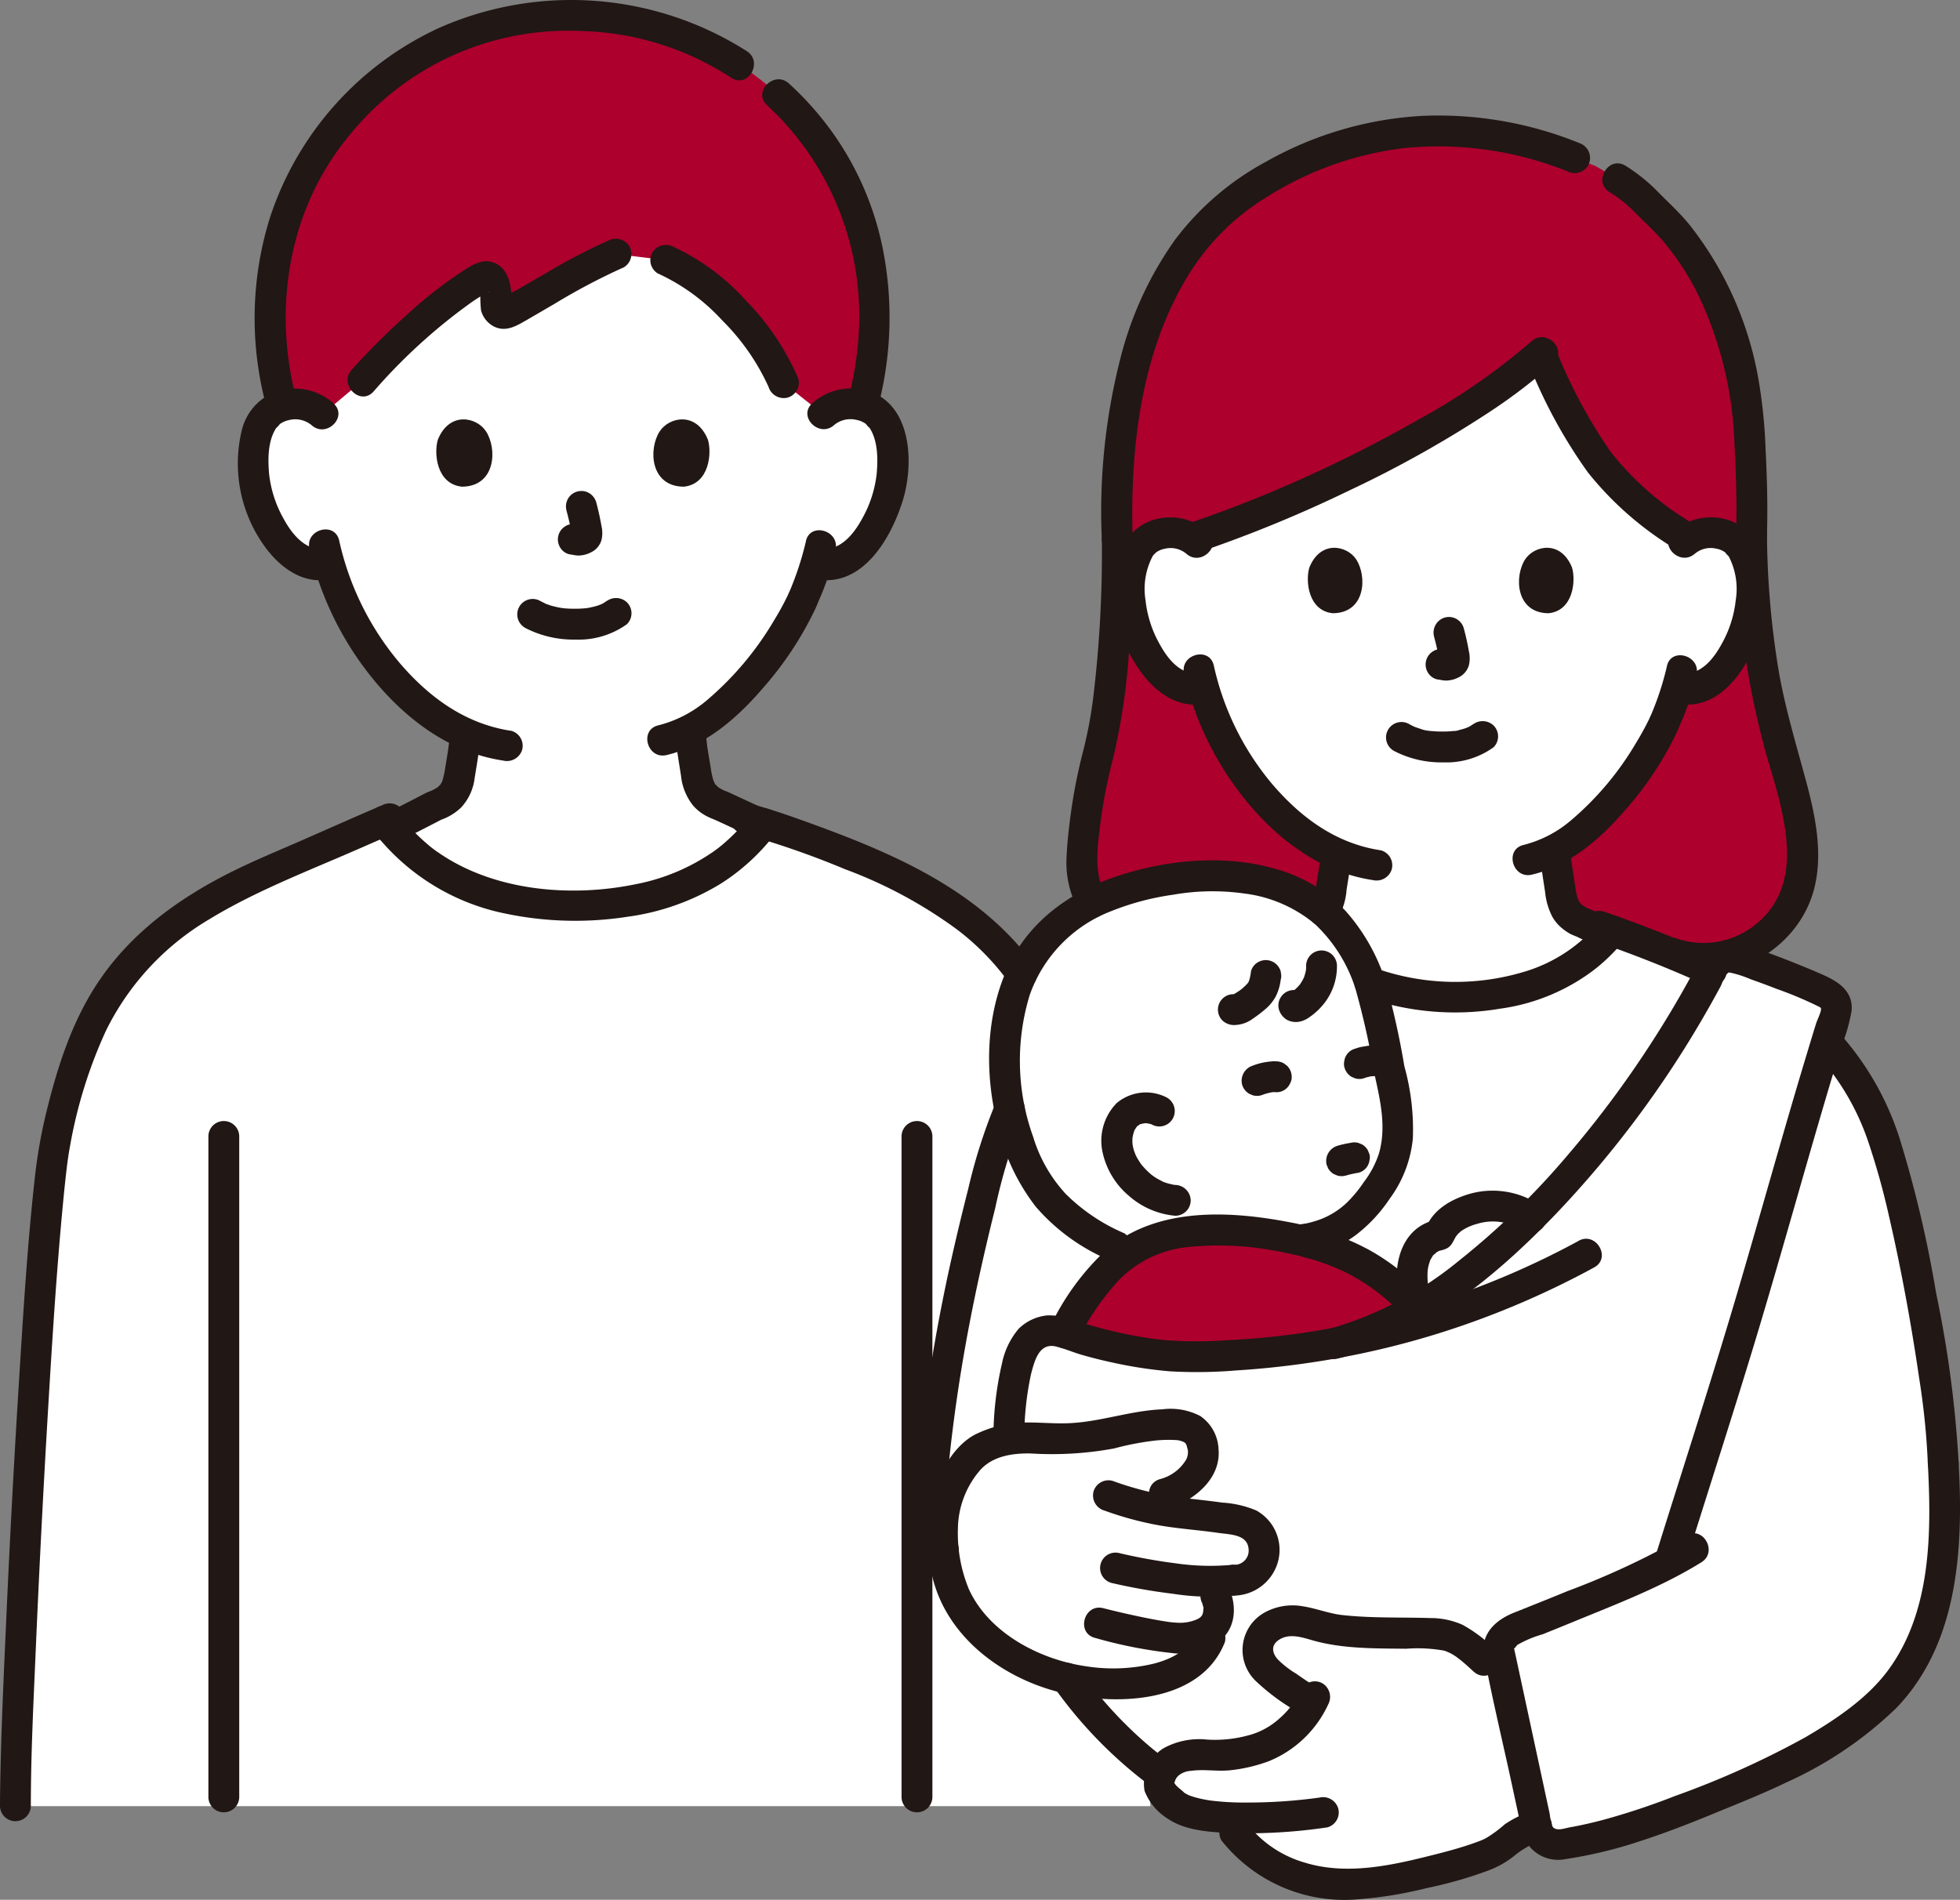 <svg xmlns="http://www.w3.org/2000/svg" width="211.311" height="204.865"><rect width="100%" height="100%" fill="#808080" stroke="none"/><g data-name="13326"><path data-name="Path 798" d="M88.742 44.669a4.217 4.217 0 013.048-1.117 3.915 3.915 0 013.515 1.953c1.195 2.072 1.144 5.887.342 8.252a12.751 12.751 0 01-3.74 6.067 4.649 4.649 0 01-3.584 1.034l-.346-.058a27.315 27.315 0 01-1.233 3.348c-.913 2.475-5.958 11.162-12.329 14.538a35.439 35.439 0 00.465 3.645c.346 1.907.23 3.607 2.884 4.566.087.032 2.254 1.039 4.451 2.058-2.38 3.039-7.721 8.658-20.207 8.658-12 0-17.4-5.195-19.921-8.3 2.3-1.125 4.681-2.384 4.774-2.418 2.653-.959 2.538-2.66 2.883-4.566.19-1.1.339-2.123.43-3.191a23.752 23.752 0 01-8.588-6.859 32.068 32.068 0 01-6.085-11.483 4.562 4.562 0 01-3.879-.97 12.74 12.74 0 01-3.74-6.067c-.8-2.363-.853-6.18.342-8.252a3.913 3.913 0 013.516-1.953 4.217 4.217 0 013.046 1.117s-6.319-23.736 26.772-23.736 27.184 23.734 27.184 23.734z" fill="#fff"/><path data-name="Path 799" d="M166.287 37.98c-8.144 7.419-25.138 15.889-37.81 20.081a4.23 4.23 0 00-2.361-.616 3.809 3.809 0 00-3.42 1.9c-1.162 2.015-1.112 5.728-.332 8.025a12.39 12.39 0 003.638 5.9 4.438 4.438 0 003.772.945 31.2 31.2 0 005.919 11.167 23.093 23.093 0 008.359 6.674 37.527 37.527 0 01-.416 3.1c-.335 1.855-.224 3.509-2.805 4.442-.038.014-.485.222-1.168.537 2.5 2.991 7.262 7.342 17.136 7.342 9.454 0 14.114-3.751 16.657-6.682a422.965 422.965 0 00-2.556-1.2c-2.581-.933-2.48-2.587-2.8-4.442a36.924 36.924 0 01-.454-3.55c6.2-3.29 11.1-11.728 11.982-14.134a26.647 26.647 0 001.2-3.255l.335.057a4.52 4.52 0 003.486-1.006 12.4 12.4 0 003.638-5.9c.78-2.3.831-6.011-.333-8.025a3.805 3.805 0 00-3.419-1.9 4.215 4.215 0 00-2.455.676 32.472 32.472 0 01-10.878-10.031 78.608 78.608 0 01-4.907-9.623" fill="#fff"/><path data-name="Path 800" d="M8.507 113.85a77.578 77.578 0 00-2.463 8.867c-1.724 7.464-4.382 61.209-4.382 72.049h122.362c-.5-7.657-1.1-16.942-1.1-16.942-.769-8.947-4.55-48.6-6.274-56.06-2.147-9.289-4.539-17.87-14.868-24.519a47.623 47.623 0 00-7.651-4.063c-2.493-1.053-8.028-3.191-11.807-4.367-2.329 3.007-7.638 8.8-20.32 8.8-13.1 0-18.337-6.188-20.545-9.1-4.017 1.732-8.909 3.925-11.729 5.118a62.477 62.477 0 00-8.823 4.564 29.376 29.376 0 00-12.4 15.648z" fill="#fff"/><path data-name="Path 801" d="M167.61 105.293a24.56 24.56 0 01-10.815 2.19c-10.857 0-15.53-5.264-17.819-8.194-8.519 3.048-20.342 7.836-24.576 12.232-5.149 5.366-6.644 10.28-8.068 15.815a200.67 200.67 0 00-5.749 31.034c-.827 8.066 4.1 17.438 11.239 19.179l51.753 9.665 2.086 9.7a2.236 2.236 0 002.531 1.974c7.065-.957 14.535-4.239 21.648-7.25a50.879 50.879 0 0011.8-7.124c6.77-5.734 8.574-13.926 7.86-26.778-.208-7.678-3.507-24.691-5-30.088-1.609-5.818-2.919-10.446-8.072-15.813-3.775-3.931-14.324-8.433-22.58-11.509a18.037 18.037 0 01-6.241 4.965z" fill="#fff"/><path data-name="Path 802" d="M137.319 133.907c7.487.06 9.68-3.51 11.583-6.218 2.036-2.9 2.14-6.461 1.367-10.107-.47-2.209-1.039-4.6-1.466-7.025-.9-6.006-3.9-12.185-9.819-14.592a21.93 21.93 0 00-9.886-1.45c-13.862 1.139-21.1 7.757-20.771 20.6a26.837 26.837 0 003.514 12.438c1.52 2.549 4.947 5.324 8.473 6.841" fill="#fff"/><path data-name="Path 803" d="M156.403 145.065l-3.26-3.587-.473-1.328c-.9-2.517-.554-6.383 2.536-6.989.631-1.587 2-2.273 3.6-2.784a7.833 7.833 0 019.01 3.823c2.086 3.595 2 8.559-1.819 11.022" fill="#fff"/><path data-name="Path 804" d="M196.815 107.053a88.821 88.821 0 00-9.779-3.76 1.87 1.87 0 00-2.248.855c-8.494 16.5-24.928 36.432-40.562 40.632a89.534 89.534 0 01-16.429 1.518 45.681 45.681 0 01-13.255-2.611 3.359 3.359 0 00-4.294 1.939 16.827 16.827 0 00-.959 3.354 72.32 72.32 0 00-.523 6.234 14.693 14.693 0 013.286-.1 26.939 26.939 0 008.866-.831 20.913 20.913 0 015.655-.661c1.984.021 3.032.986 3.165 2.806.15 2.053-1.814 3.956-4.262 4.688l-3.367 1.007a31.78 31.78 0 004.932 1c2.275.271 4.487.456 6.805.92a3.034 3.034 0 012.39 2.441 3.237 3.237 0 01-3.277 3.91l-2.622.082.745 1.6a3.147 3.147 0 01-.3 3.29c-.649 4.414-5.264 5.918-9.293 6.131a22.943 22.943 0 01-6.52-.548 45.317 45.317 0 0010.184 10.4 3.378 3.378 0 011.212-1.468 7.377 7.377 0 013.992-.631 13.578 13.578 0 005.7-.841 11.266 11.266 0 005.4-4.848l-.277-.157a35.139 35.139 0 01-4.6-3.3 3.375 3.375 0 01-.988-2.714c.238-1.561 1.919-2.548 3.5-2.626s3.059.706 4.624.925a73.89 73.89 0 009.234.452 8.47 8.47 0 013.9.5 14.3 14.3 0 013.2 2.424l2.691 4.282-1.146-5.328a2.454 2.454 0 011.838-2.435c.571-.224 1.2-.473 1.87-.74 4.4-1.754 10.646-4.328 14.722-6.4 2.178-7 4.294-13.752 5-15.955 5.056-15.762 8.5-29.381 12.883-43.316a1.811 1.811 0 00-1.1-2.129z" fill="#fff"/><path data-name="Path 805" d="M108.258 177.996q-.817-.554-1.615-1.2c-4.433-3.6-5.195-8.415-4.994-13.4.444-2.876 2.64-6.488 4.355-7.276a10.812 10.812 0 016.05-1 26.939 26.939 0 008.866-.831 20.912 20.912 0 015.655-.661c1.984.021 3.032.986 3.165 2.806.15 2.054-1.814 3.956-4.262 4.688l-3.367 1.007a31.776 31.776 0 004.932 1c2.275.271 4.487.456 6.805.92a3.034 3.034 0 012.39 2.441 3.237 3.237 0 01-3.277 3.91l-2.622.082.745 1.6a3.147 3.147 0 01-.3 3.29c-.649 4.414-5.264 5.918-9.293 6.131a20.772 20.772 0 01-13.233-3.507z" fill="#fff"/><path data-name="Path 806" d="M160.052 179.077a14.269 14.269 0 00-3.2-2.424 8.479 8.479 0 00-3.9-.5 73.907 73.907 0 01-9.235-.452c-1.565-.219-3.048-1-4.624-.925s-3.259 1.065-3.5 2.626a3.375 3.375 0 00.988 2.714 35.135 35.135 0 004.6 3.3l.277.157a11.246 11.246 0 01-5.4 4.848 13.578 13.578 0 01-5.7.841 7.378 7.378 0 00-3.992.631 2.886 2.886 0 00-1.366 2.8c.13.554 1.031 1.346 1.436 1.745.921.905 3.054 1.37 5.662 1.535 2.473 4.949 8.564 7.781 14.907 7.141 5.172-.595 12.474-2.451 14.407-3.671.542-.341 1.819-1.491 2.385-1.791 1.087-.578 3.795-1.381 6.463-2.323" fill="#fff"/><path data-name="Path 807" d="M165.305 174.855c-.671.267-1.3.516-1.87.74a2.455 2.455 0 00-1.838 2.435l4.061 18.884a2.236 2.236 0 002.531 1.974c7.289-.986 15.009-4.449 22.324-7.536l-7.922-24.321c-3.436 2.173-11.8 5.637-17.286 7.824z" fill="#fff"/><path data-name="Path 808" d="M129.098 94.515a21.929 21.929 0 019.886 1.45 13.344 13.344 0 013.76 2.333 7.262 7.262 0 00.889-3.137c.184-1.074.33-2.063.416-3.1a23.093 23.093 0 01-8.359-6.674 31.2 31.2 0 01-5.919-11.167 4.438 4.438 0 01-3.772-.945 12.4 12.4 0 01-3.638-5.9c-.78-2.3-.831-6.011.332-8.025a3.809 3.809 0 013.419-1.9 4.23 4.23 0 012.361.616c12.675-4.192 29.666-12.663 37.81-20.081v.485a78.6 78.6 0 004.907 9.623 32.433 32.433 0 0010.878 10.031 4.215 4.215 0 012.455-.676 3.805 3.805 0 013.419 1.9c1.162 2.015 1.113 5.728.333 8.025a12.39 12.39 0 01-3.638 5.9 4.52 4.52 0 01-3.486 1.006l-.335-.057a26.644 26.644 0 01-1.2 3.255c-.887 2.405-5.785 10.844-11.982 14.134.092 1.189.246 2.366.454 3.55.324 1.855.224 3.509 2.8 4.442.064.024 1.184.554 2.554 1.2.139-.159.277-.319.4-.472 2.024.754 4.186 1.593 6.351 2.49h.161a10.753 10.753 0 0013.453-6.825c1.432-4.445-.346-10.206-1.673-14.684a86.386 86.386 0 01-3.309-23.585c.152-4.641-.171-10.135-.336-12.437-.573-7.98-4.165-16.892-9.334-21.845-2.058-1.972-2.771-2.978-4.772-4.147l-2.308-1.363-2.3-.932a37.649 37.649 0 00-15.056-2.884 36.9 36.9 0 00-23.7 9.265c-6.8 6.507-11.107 18.391-10.563 34.779 0 11.108-.91 19.116-2.185 23.673a53.829 53.829 0 00-1.64 11.471 8.463 8.463 0 001.128 4.06 30.873 30.873 0 0111.342-2.856z" fill="#ad002d"/><path data-name="Path 809" d="M44.976 35.186a80.807 80.807 0 00-5.883 5.861l-4.309 3.618a4.217 4.217 0 00-3.048-1.117 5.026 5.026 0 00-1.316.208 35.589 35.589 0 01-1.322-10.666A32.323 32.323 0 0142.445 7.807a31.643 31.643 0 0119.241-6.142 32.053 32.053 0 0119.97 6.671c6.033 4.555 12.1 12.384 12.62 24.76a34.373 34.373 0 01-1.288 10.63 5.223 5.223 0 00-1.2-.175 4.217 4.217 0 00-3.048 1.117l-4.28-3.394c-1.381-3.477-4.5-7.318-7.757-10.118a17.32 17.32 0 00-4.937-3.106l-5.361-.658c-3.612 1.523-8.712 4.721-11.57 6.311a.979.979 0 01-1.4-1.051 5.163 5.163 0 00-.123-1.88c-.191-.779-.794-1.112-1.263-.865a38.815 38.815 0 00-7.076 5.281z" fill="#ad002d"/><path data-name="Path 810" d="M127.797 146.298a89.574 89.574 0 0016.443-1.52 34.379 34.379 0 008.517-3.725l-.346-.381c-4.884-5.541-12.442-7.762-20.608-7.979a18.644 18.644 0 00-8.505 1.392c-3.971 1.88-6.476 5.727-8.574 9.667a45.686 45.686 0 0013.073 2.546z" fill="#ad002d"/><path data-name="Path 811" d="M187.172 57.724a89.843 89.843 0 003.406 24.155c1.695 5.737 4.259 13.414-1.346 17.848a8.931 8.931 0 01-8.427 1.488c-2.029-.693-2.9 2.516-.884 3.205 6.462 2.211 13.908-1.932 15.646-8.5 1-3.785.172-7.873-.819-11.567-1.081-4.03-2.294-7.98-3-12.1a93.593 93.593 0 01-1.247-14.529c-.031-2.137-3.356-2.144-3.325 0z" fill="#211715"/><path data-name="Path 812" d="M173.552 20.731a13.833 13.833 0 012.7 2.167c.977.973 2 1.914 2.913 2.945a28.208 28.208 0 014.276 6.712 40.253 40.253 0 013.55 15.229c.181 3.31.282 6.63.18 9.944-.065 2.14 3.26 2.138 3.325 0 .1-3.117.01-6.234-.148-9.344a55.118 55.118 0 00-.831-7.853 37.232 37.232 0 00-7.356-16.279c-1.006-1.234-2.171-2.312-3.293-3.438a18.738 18.738 0 00-3.638-2.953c-1.841-1.1-3.515 1.774-1.678 2.871z" fill="#211715"/><path data-name="Path 813" d="M170.213 15.404a40.357 40.357 0 00-16.864-2.909 38.518 38.518 0 00-16.88 4.955 30.205 30.205 0 00-9.762 8.372 38.039 38.039 0 00-5.844 12.55 66.654 66.654 0 00-2.072 19.8c.069 2.134 3.394 2.143 3.325 0-.31-9.9.895-20.6 6.388-29.111a25.392 25.392 0 018-7.768 35.652 35.652 0 0114.753-5.31 37.347 37.347 0 0118.073 2.632 1.674 1.674 0 002.045-1.161 1.7 1.7 0 00-1.161-2.045z" fill="#211715"/><path data-name="Path 814" d="M119.191 96.531c-1.278-2.4-.886-5.023-.571-7.619a54.2 54.2 0 011.385-7.134 70.093 70.093 0 001.8-13.085c.226-3.5.31-7.014.313-10.524a1.663 1.663 0 00-3.325 0 129.923 129.923 0 01-.946 17.183 46.87 46.87 0 01-1.066 5.616 59.009 59.009 0 00-1.454 7.676c-.177 1.408-.316 2.825-.355 4.244a10.6 10.6 0 001.347 5.322c1.006 1.889 3.879.211 2.871-1.678z" fill="#211715"/><path data-name="Path 815" d="M179.712 71.853a31.7 31.7 0 01-1.786 5.416c.2-.485-.069.151-.152.317-.121.253-.249.5-.38.753a31.516 31.516 0 01-1.025 1.8 32.6 32.6 0 01-7 8.326 12.618 12.618 0 01-5.106 2.649c-2.083.485-1.2 3.692.884 3.206 4.048-.943 7.421-3.882 10.065-6.96a35.947 35.947 0 005.571-8.4c.078-.172.152-.346.225-.522.01-.021.25-.595.143-.346s.01-.015.027-.052c.083-.185.16-.373.238-.56q.161-.387.31-.779a26.347 26.347 0 001.187-3.962c.432-2.088-2.771-2.978-3.206-.884z" fill="#211715"/><path data-name="Path 816" d="M127.651 72.643a33.294 33.294 0 007.16 14.26c3.435 4.01 7.873 7.2 13.19 8a1.716 1.716 0 002.045-1.162 1.674 1.674 0 00-1.161-2.045c-4.823-.72-8.607-3.5-11.723-7.142a29.783 29.783 0 01-6.3-12.793c-.474-2.085-3.68-1.2-3.206.884z" fill="#211715"/><path data-name="Path 817" d="M150.285 80.974a11.03 11.03 0 005.313 1.236 8.711 8.711 0 005.426-1.628 1.662 1.662 0 000-2.351 1.714 1.714 0 00-2.351 0c.566-.44-.083.03-.267.126-.143.076-.535.188-.039.035-.148.046-.292.112-.439.16a6.93 6.93 0 01-.569.156 1.847 1.847 0 01-.661.125l.177-.024c-.069.009-.139.016-.208.023-.121.012-.242.022-.362.03q-.436.028-.874.024-.392 0-.782-.028c-.12-.008-.239-.018-.358-.03s-.479.018-.087-.008a3.744 3.744 0 01-1.148-.255c-.161-.048-.318-.106-.477-.16-.393-.134.321.157-.035-.011q-.3-.139-.584-.292a1.663 1.663 0 10-1.678 2.871z" fill="#211715"/><path data-name="Path 818" d="M154.606 68.648a24.233 24.233 0 01.569 2.6l-.06-.442a1.555 1.555 0 01.01.359l.06-.442a.866.866 0 01-.04.162l.168-.4a.586.586 0 01-.057.1l.26-.337a.572.572 0 01-.085.084l.337-.26a1.78 1.78 0 01-.208.109l.4-.168a1.512 1.512 0 01-.346.1l.442-.06a1.353 1.353 0 01-.326 0l.442.06c-.123-.017-.243-.047-.366-.064a1.263 1.263 0 00-.663-.03 1.243 1.243 0 00-.618.2 1.662 1.662 0 00-.6 2.275 1.593 1.593 0 00.993.762c.309.042.609.119.923.133a3 3 0 001.4-.338 2.088 2.088 0 001.137-1.368 3.3 3.3 0 00-.012-1.437 27.137 27.137 0 00-.554-2.493 1.662 1.662 0 00-2.045-1.161 1.693 1.693 0 00-1.161 2.045z" fill="#211715"/><path data-name="Path 819" d="M164.851 39.306a54.322 54.322 0 006.361 11.66 35.564 35.564 0 009.827 8.476c1.836 1.108 3.509-1.765 1.678-2.871a31.767 31.767 0 01-9.073-7.855 54.729 54.729 0 01-5.923-11.09 1.673 1.673 0 00-2.275-.6 1.7 1.7 0 00-.6 2.275z" fill="#211715"/><path data-name="Path 820" d="M165.114 36.804a69.514 69.514 0 01-12.388 8.551 144.781 144.781 0 01-15.712 7.722 128.424 128.424 0 01-8.808 3.329c-2.019.675-1.153 3.887.884 3.205a142.2 142.2 0 0016.372-6.718 121.774 121.774 0 0015.307-8.589 58.679 58.679 0 006.7-5.15c1.593-1.439-.767-3.785-2.351-2.351z" fill="#211715"/><path data-name="Path 821" d="M130.257 57.355a6.13 6.13 0 00-6.661-1 5.827 5.827 0 00-3.058 3.933 14.89 14.89 0 002.168 11.753c1.512 2.249 3.889 4.27 6.781 3.9a1.717 1.717 0 001.662-1.662 1.671 1.671 0 00-1.662-1.662c-2.135.277-3.555-1.484-4.481-3.192a12.246 12.246 0 01-1.5-4.666 7.613 7.613 0 01.81-4.872c-.213.309.057-.057.1-.1 0 0 .351-.314.171-.177a2.262 2.262 0 01.921-.419 2.659 2.659 0 012.391.519c1.593 1.421 3.948-.923 2.351-2.351z" fill="#211715"/><path data-name="Path 822" d="M182.736 59.705a2.632 2.632 0 012.271-.545 2.343 2.343 0 011.039.445c-.159-.12.508.623.272.277a7.632 7.632 0 01.81 4.872 12.255 12.255 0 01-1.5 4.666c-.926 1.708-2.345 3.469-4.481 3.192a1.67 1.67 0 00-1.662 1.662 1.7 1.7 0 001.662 1.662c4.726.613 7.613-4.511 8.792-8.327 1.052-3.4 1.039-8.741-2.3-10.928a6.1 6.1 0 00-7.264.671c-1.6 1.427.762 3.772 2.351 2.351z" fill="#211715"/><path data-name="Path 823" d="M141.165 61.193c-.434 1.412-.151 4.66 2.524 4.936 3.532-.021 3.724-3.948 2.534-5.794-.975-1.512-3.841-2.141-5.058.858z" fill="#211715"/><path data-name="Path 824" d="M169.479 61.193c.434 1.412.151 4.66-2.524 4.936-3.532-.021-3.724-3.948-2.534-5.8.978-1.506 3.84-2.135 5.058.864z" fill="#211715"/><path data-name="Path 825" d="M144.181 99.131a7.342 7.342 0 001-3.212c.208-1.284.42-2.563.535-3.861a1.669 1.669 0 00-1.662-1.662 1.706 1.706 0 00-1.666 1.662 30.31 30.31 0 01-.088.857 1.988 1.988 0 01-.049.4c.035-.253.039-.287.014-.1l-.033.228c-.078.533-.175 1.063-.26 1.593-.075.468-.132.941-.238 1.4a6.729 6.729 0 01-.189.648q-.1.245.056-.133a3.027 3.027 0 01-.087.17 3.472 3.472 0 01-.208.329 1.671 1.671 0 00.6 2.275 1.707 1.707 0 002.275-.6z" fill="#211715"/><path data-name="Path 826" d="M165.997 91.906c.132 1.446.37 2.874.586 4.308a7.359 7.359 0 00.776 2.644 4.395 4.395 0 001 1.2 5.84 5.84 0 00.873.614c.346.192.727.3 1.076.481-.476-.249-.175-.078-.054-.021q.292.136.583.277.883.416 1.763.837a1.663 1.663 0 001.678-2.871c-.837-.4-1.671-.806-2.516-1.19a5.702 5.702 0 00-.429-.183c-.337-.125.194.116-.133-.051-.208-.1-.4-.215-.6-.337a1.53 1.53 0 01-.139-.1c.176.139.218.168.125.089a1.634 1.634 0 00-.222-.215c-.26-.239.069.139.013.033-.042-.082-.106-.157-.152-.238s-.069-.139-.109-.208c-.154-.285.114.346.026.055-.055-.18-.114-.356-.157-.54-.089-.382-.144-.772-.2-1.159-.2-1.351-.346-2.112-.467-3.424a1.7 1.7 0 00-1.662-1.662 1.681 1.681 0 00-1.662 1.662z" fill="#211715"/><path data-name="Path 827" d="M35.959 43.498a6.253 6.253 0 00-6.792-1.018 5.946 5.946 0 00-3.122 4.017 15.261 15.261 0 002.225 12.048c1.547 2.3 3.975 4.364 6.932 3.982a1.716 1.716 0 001.662-1.662 1.671 1.671 0 00-1.662-1.66c-2.212.287-3.688-1.536-4.648-3.305a12.649 12.649 0 01-1.545-4.82c-.139-1.641-.139-3.623.839-5.033-.224.323.416-.394.3-.3a2.482 2.482 0 01.958-.435 2.77 2.77 0 012.5.546c1.593 1.421 3.948-.923 2.351-2.351z" fill="#211715"/><path data-name="Path 828" d="M89.918 45.844a2.753 2.753 0 012.381-.573 2.544 2.544 0 011.081.462c-.128-.1.518.623.3.3.975 1.413.98 3.394.839 5.033a12.661 12.661 0 01-1.545 4.82c-.959 1.77-2.435 3.593-4.648 3.305a1.671 1.671 0 00-1.662 1.662 1.7 1.7 0 001.662 1.662c4.837.628 7.788-4.623 9-8.528 1.075-3.478 1.071-8.946-2.34-11.183a6.221 6.221 0 00-7.411.684c-1.6 1.427.758 3.772 2.351 2.351z" fill="#211715"/><path data-name="Path 829" d="M86.886 58.378a32.924 32.924 0 01-1.833 5.561c.2-.494-.078.164-.15.315q-.2.409-.408.811-.5.957-1.07 1.88a33.739 33.739 0 01-7.151 8.512 13.022 13.022 0 01-5.3 2.761c-2.083.485-1.2 3.691.884 3.205 4.161-.97 7.627-4 10.342-7.161a36.879 36.879 0 005.716-8.638c.078-.172.151-.346.224-.521.006-.016.251-.6.139-.346s.034-.069.059-.127a29.311 29.311 0 00.546-1.341 26.9 26.9 0 001.205-4.03c.432-2.088-2.77-2.978-3.206-.884z" fill="#211715"/><path data-name="Path 830" d="M33.357 59.165a34.19 34.19 0 007.438 14.743c3.513 4.071 8.041 7.3 13.454 8.109a1.716 1.716 0 002.045-1.161 1.675 1.675 0 00-1.161-2.045c-4.918-.733-8.8-3.555-11.987-7.253a30.694 30.694 0 01-6.58-13.276c-.474-2.085-3.68-1.2-3.205.884z" fill="#211715"/><path data-name="Path 831" d="M80.518 5.519a35.237 35.237 0 00-33.235-2.485 34.3 34.3 0 00-18.18 20.436 36.411 36.411 0 00-.416 20.248c.529 2.072 3.74 1.194 3.205-.884-2.5-9.785-.735-20.457 5.833-28.308A30.261 30.261 0 0162.469 3.337a31 31 0 0116.375 5.056c1.8 1.168 3.469-1.709 1.678-2.87z" fill="#211715"/><path data-name="Path 832" d="M94.705 43.718a38.139 38.139 0 00.5-16.75 32.708 32.708 0 00-5.561-12.831 34.028 34.028 0 00-4.59-5.136c-1.581-1.437-3.938.908-2.351 2.351a30.913 30.913 0 019.936 22.663 34.667 34.667 0 01-1.144 8.819c-.508 2.078 2.7 2.964 3.206.884z" fill="#211715"/><path data-name="Path 833" d="M56.61 67.704a11.293 11.293 0 005.439 1.265 8.913 8.913 0 005.546-1.662 1.662 1.662 0 000-2.351 1.714 1.714 0 00-2.351 0c.562-.438-.1.041-.283.139-.146.077-.54.185-.052.041-.152.045-.3.115-.452.164a8.868 8.868 0 01-1.263.288c.239-.039.134-.017-.044 0a11.477 11.477 0 01-1.273.056q-.4 0-.8-.029a11.171 11.171 0 01-.368-.03c-.069-.007-.521-.091-.1-.009a12.012 12.012 0 01-1.177-.263c-.166-.049-.326-.109-.49-.164-.4-.139.312.153-.046-.016l-.6-.3a1.663 1.663 0 10-1.678 2.871z" fill="#211715"/><path data-name="Path 834" d="M61.073 55.059a24.748 24.748 0 01.585 2.675l-.059-.442a1.653 1.653 0 01.01.37l.06-.442a.9.9 0 01-.041.166l.168-.4a.638.638 0 01-.058.107l.26-.336a.569.569 0 01-.087.086l.336-.26a1.705 1.705 0 01-.208.112l.4-.167a1.566 1.566 0 01-.357.1l.442-.06a1.391 1.391 0 01-.335 0l.442.06c-.126-.017-.25-.048-.377-.065a1.255 1.255 0 00-.663-.03 1.229 1.229 0 00-.618.2 1.662 1.662 0 00-.6 2.274 1.593 1.593 0 00.993.762c.314.042.618.121.937.139a3.038 3.038 0 001.41-.345 2.1 2.1 0 001.147-1.379 3.337 3.337 0 00-.012-1.455 30.05 30.05 0 00-.567-2.563 1.715 1.715 0 00-.762-.993 1.662 1.662 0 00-2.442 1.877z" fill="#211715"/><path data-name="Path 835" d="M47.208 47.406c-.447 1.455-.156 4.792 2.595 5.076 3.636-.021 3.829-4.059 2.6-5.957-.997-1.556-3.943-2.202-5.195.881z" fill="#211715"/><path data-name="Path 836" d="M76.319 47.406c.447 1.455.156 4.792-2.595 5.076-3.636-.021-3.829-4.059-2.606-5.957 1.003-1.556 3.948-2.202 5.201.881z" fill="#211715"/><path data-name="Path 837" d="M70.931 29.491a21.531 21.531 0 016.912 5.035 24.25 24.25 0 015.017 7.195 1.716 1.716 0 002.046 1.157 1.673 1.673 0 001.161-2.045 27.573 27.573 0 00-5.713-8.491 24.13 24.13 0 00-7.744-5.722 1.716 1.716 0 00-2.275.6 1.675 1.675 0 00.6 2.275z" fill="#211715"/><path data-name="Path 838" d="M40.27 42.223a60.726 60.726 0 0110.59-9.645c.429-.293.867-.576 1.316-.84a3.156 3.156 0 00.361-.208c.215-.172.176.03.009-.069a4.738 4.738 0 01-.848-.3 3.02 3.02 0 00.091.438 14.51 14.51 0 00.069 1.853 2.74 2.74 0 001.327 1.721c1.286.688 2.424.013 3.542-.63 1.022-.588 2.038-1.188 3.057-1.78a68.975 68.975 0 017.465-3.935 1.672 1.672 0 00.6-2.275 1.706 1.706 0 00-2.274-.6 63.339 63.339 0 00-6.657 3.468c-1.065.612-2.123 1.236-3.186 1.853a6.937 6.937 0 00-1.316.756c-.026.026-.254.112-.256.144 0 0 .831.3.846.3.168.027-.01.509.116-.061a2.179 2.179 0 00.013-.494c-.032-1.442-.5-3.2-2.066-3.653-1.229-.358-2.323.416-3.314 1.052a47.886 47.886 0 00-5.948 4.681 78.474 78.474 0 00-5.889 5.874c-1.429 1.586.915 3.948 2.351 2.351z" fill="#211715"/><path data-name="Path 839" d="M42.932 90.751a228.45 228.45 0 004.132-2.093c.157-.082.316-.161.472-.244.372-.2-.313.116.076-.035a5.945 5.945 0 002.1-1.3 5.644 5.644 0 001.459-3.169c.259-1.585.529-3.17.67-4.771a1.669 1.669 0 00-1.662-1.662 1.706 1.706 0 00-1.662 1.662c-.114 1.3-.318 2.439-.543 3.832a9.879 9.879 0 01-.306 1.312c-.093.3.191-.313-.021.035-.055.09-.108.184-.161.277-.2.346.19-.157-.045.053-.087.077-.167.164-.253.244-.277.256.281-.154-.069.044-.123.069-.239.145-.364.208-.052.027-.423.2-.175.09-.191.083-.387.146-.577.237-.277.13-.542.277-.811.416a210.039 210.039 0 01-3.934 1.991 1.673 1.673 0 00-.6 2.275 1.706 1.706 0 002.275.6z" fill="#211715"/><path data-name="Path 840" d="M72.791 79.14c.133 1.524.4 3.023.632 4.531a6.124 6.124 0 001.328 3.228 5.048 5.048 0 001.588 1.189c.221.107.45.2.677.294.1.042.2.082.305.119q-.56-.241-.336-.139c.127.062.256.117.384.175q2 .923 4 1.855a1.7 1.7 0 002.275-.6 1.682 1.682 0 00-.6-2.275l-3.775-1.75c-.353-.163-.706-.335-1.069-.474-.49-.188.244.139-.188-.077-.127-.064-.253-.129-.375-.2s-.22-.139-.325-.215c.341.246 0-.018-.066-.089q-.059-.06-.114-.123c-.093-.111-.094-.111-.006 0s.087.111.006 0c-.037-.058-.073-.118-.107-.179s-.082-.238-.139-.277c.115.078.125.33.022.012a8.482 8.482 0 01-.277-1.3c-.088-.56-.185-1.118-.277-1.678a98.078 98.078 0 01-.082-.533 2.02 2.02 0 01-.037-.26q-.076-.614-.13-1.231a1.663 1.663 0 00-3.325 0z" fill="#211715"/><path data-name="Path 841" d="M79.998 89.879a93.937 93.937 0 0111.108 3.853 49.262 49.262 0 0112.121 6.536 27.29 27.29 0 015.483 5.594 1.711 1.711 0 002.275.6 1.675 1.675 0 00.6-2.275c-5.9-8.158-15.162-12.132-24.333-15.45-2.094-.758-4.206-1.511-6.367-2.061-2.078-.528-2.96 2.678-.884 3.206z" fill="#211715"/><path data-name="Path 842" d="M41.188 86.839c-2.884 1.236-5.749 2.51-8.625 3.771-2.645 1.16-5.322 2.251-7.9 3.559-5.481 2.779-10.459 6.414-13.947 11.545-2.916 4.287-4.516 9.281-5.733 14.276a55.488 55.488 0 00-1.243 7.146c-.776 7-1.207 14.052-1.648 21.086Q1.273 161.289.686 174.37C.4 180.743.091 187.124.009 193.504Q0 194.135 0 194.766a1.663 1.663 0 003.325 0c0-5.731.3-11.468.544-17.192q.554-12.818 1.316-25.618c.445-7.438.907-14.882 1.618-22.3.121-1.257.25-2.514.4-3.767.028-.235.06-.469.089-.7 0-.019-.057.4 0 .006l.053-.368c.057-.384.117-.768.19-1.149a50.86 50.86 0 013.89-12.537A28.644 28.644 0 0122.447 99.2c5.1-3.125 10.772-5.271 16.232-7.667q2.088-.916 4.181-1.817a1.673 1.673 0 00.6-2.275 1.706 1.706 0 00-2.275-.6z" fill="#211715"/><path data-name="Path 843" d="M40.035 89.358a23.945 23.945 0 0013.454 8.935 36.771 36.771 0 0014.15.568 25.858 25.858 0 0010.096-3.588 22.673 22.673 0 005.772-5.28 1.718 1.718 0 000-2.351 1.674 1.674 0 00-2.351 0 23.981 23.981 0 01-1.777 2.053q-.532.544-1.1 1.049a14.019 14.019 0 01-1.241 1 21.891 21.891 0 01-8.513 3.606c-7 1.445-15.227.731-21.189-3.365a11.98 11.98 0 01-1.4-1.081q-.682-.587-1.31-1.234-.545-.56-1.049-1.159c-.159-.188-.312-.38-.468-.571-.062-.075-.121-.154-.181-.23.326.416.051.065-.018-.025a1.716 1.716 0 00-2.275-.6 1.674 1.674 0 00-.6 2.275z" fill="#211715"/><path data-name="Path 844" d="M22.467 122.51v71.3a1.663 1.663 0 003.325 0v-71.3a1.663 1.663 0 00-3.325 0z" fill="#211715"/><path data-name="Path 845" d="M97.198 122.51v71.3a1.663 1.663 0 003.325 0v-71.3a1.663 1.663 0 00-3.325 0z" fill="#211715"/><path data-name="Path 846" d="M147.221 107.542a29.284 29.284 0 0014.5 1.231 21.57 21.57 0 0010.108-4.166 19.78 19.78 0 003.151-3.061 1.71 1.71 0 000-2.351 1.676 1.676 0 00-2.351 0 16.669 16.669 0 01-8.294 5.594 25.793 25.793 0 01-16.235-.453 1.677 1.677 0 00-2.045 1.161 1.7 1.7 0 001.162 2.045z" fill="#211715"/><path data-name="Path 847" d="M171.955 101.488a132.28 132.28 0 0111.716 4.632 1.713 1.713 0 002.275-.6 1.676 1.676 0 00-.6-2.275q-6.141-2.789-12.511-4.968a1.663 1.663 0 00-.884 3.206z" fill="#211715"/><path data-name="Path 848" d="M195.755 113.541a26.812 26.812 0 015.614 9.431 79.327 79.327 0 012.245 7.99c1.355 5.856 2.439 11.791 3.307 17.739a78.825 78.825 0 01.918 9.038c.063 2.135 3.388 2.144 3.325 0a122 122 0 00-2.432-18.316 126.578 126.578 0 00-3.954-16.735 31.238 31.238 0 00-6.671-11.5c-1.449-1.58-3.795.777-2.352 2.353z" fill="#211715"/><path data-name="Path 849" d="M145.079 126.774a10.766 10.766 0 011.385-.311 1.6 1.6 0 001.191-1.385 1.263 1.263 0 00-.03-.663l-.168-.4a1.674 1.674 0 00-.6-.6l-.4-.168a1.678 1.678 0 00-.884 0 10.759 10.759 0 00-1.385.311 1.714 1.714 0 00-1.161 2.045l.168.4a1.673 1.673 0 00.6.6l.4.168a1.678 1.678 0 00.884 0z" fill="#211715"/><path data-name="Path 850" d="M135.956 118.121a6.159 6.159 0 011.409-.374l-.442.059a3.238 3.238 0 01.675-.026 1.6 1.6 0 001.519-1.022 1.257 1.257 0 00.143-.641 1.681 1.681 0 00-.485-1.177l-.337-.26a1.652 1.652 0 00-.839-.227 2.823 2.823 0 00-.478 0 8.889 8.889 0 00-.947.132 6.478 6.478 0 00-1.1.323 1.716 1.716 0 00-1.162 2.045 1.684 1.684 0 00.762.994l.4.168a1.678 1.678 0 00.884 0z" fill="#211715"/><path data-name="Path 851" d="M146.999 116.288a4.581 4.581 0 011.093-.256l-.442.06a3.749 3.749 0 01.788-.041 1.709 1.709 0 001.662-1.662 1.682 1.682 0 00-.485-1.177l-.337-.26a1.662 1.662 0 00-.839-.227 6 6 0 00-1.364.119 4.342 4.342 0 00-.959.237 1.6 1.6 0 00-1.191 1.385 1.262 1.262 0 00.03.663 1.684 1.684 0 00.762.994l.4.168a1.678 1.678 0 00.884 0z" fill="#211715"/><path data-name="Path 852" d="M125.85 118.38a4.907 4.907 0 00-5.45.564 5.806 5.806 0 00-1.49 5.484 8.471 8.471 0 002.771 4.5 8.713 8.713 0 005.029 2.175 1.669 1.669 0 001.662-1.662 1.707 1.707 0 00-1.662-1.662c-.4-.037.134.05-.213-.028-.181-.041-.361-.076-.54-.127q-.222-.062-.438-.139l-.211-.08c.147.062.166.069.059.019-.27-.154-.549-.283-.81-.452-.116-.075-.227-.157-.34-.235.231.162.02.017-.085-.069a8.287 8.287 0 01-.643-.6c-.108-.113-.208-.23-.313-.346-.326-.366.159.246-.125-.152a7.507 7.507 0 01-.494-.783 7.757 7.757 0 01-.2-.41c.139.307-.057-.172-.079-.238a5.358 5.358 0 01-.121-.434c-.012-.052-.084-.5-.062-.294s-.01-.249-.01-.3a4.761 4.761 0 01.02-.526c-.027.3.017-.055.042-.161.037-.154.085-.3.132-.454.1-.311-.1.118.086-.179.014-.022.288-.412.093-.181a3.644 3.644 0 01.3-.3c-.259.243.03.006.1-.041.3-.188-.225.035.093-.043.131-.031.26-.069.391-.1-.386.09-.012.007.1 0a3.821 3.821 0 01.408.017c-.416-.037.063.03.159.058.407.12-.121-.084.169.059a1.663 1.663 0 001.678-2.871z" fill="#211715"/><path data-name="Path 853" d="M121.15 132.963a20.151 20.151 0 01-6.244-4.209 15.838 15.838 0 01-3.518-6.157 24.225 24.225 0 01-.368-15.311 15.022 15.022 0 018.7-9 28.53 28.53 0 016.735-1.8 24.546 24.546 0 017.688-.135 14.662 14.662 0 017.634 3.306 16.353 16.353 0 014.283 6.729 1.718 1.718 0 001.6 1.22h.007l-1.6-1.22a85.945 85.945 0 012.128 9.484c.614 2.8 1.294 5.664.475 8.505a10.324 10.324 0 01-1.627 3.085 13.843 13.843 0 01-1.5 1.887 8.432 8.432 0 01-2.221 1.7 8.267 8.267 0 01-1.463.608c-.338.106-.681.2-1.026.273-.12.026-1.063.143-.7.143a1.663 1.663 0 000 3.325 11.259 11.259 0 006.119-2.275 16.364 16.364 0 003.57-3.85 13.078 13.078 0 002.5-6.491 25.334 25.334 0 00-.916-7.8 86.424 86.424 0 00-2.128-9.484 1.713 1.713 0 00-1.6-1.22h-.007l1.6 1.22a20.979 20.979 0 00-4.162-7.22 16.148 16.148 0 00-7.392-4.518c-5.561-1.674-11.885-1.078-17.343.747-4.929 1.648-9.336 4.773-11.606 9.563-2.525 5.327-2.647 11.692-1.2 17.338a22.318 22.318 0 004.092 8.709 21.454 21.454 0 007.817 5.715 1.716 1.716 0 002.275-.6 1.675 1.675 0 00-.6-2.275z" fill="#211715"/><path data-name="Path 854" d="M103.376 167.048a10.008 10.008 0 00-.623-2.268 18.762 18.762 0 01-.47-2.36 22.456 22.456 0 01.077-5.229q.542-5.081 1.385-10.122c.943-5.643 2.161-11.235 3.549-16.784a60 60 0 012.991-9.835 1.715 1.715 0 00-.6-2.275 1.675 1.675 0 00-2.275.6 58.43 58.43 0 00-3.019 9.411 271.016 271.016 0 00-1.87 7.809 193.291 193.291 0 00-3.31 19.542 32.25 32.25 0 00-.346 5.946 23.683 23.683 0 00.393 2.946q.155.779.366 1.545.084.305.178.61c.026.082.242.89.242.468a1.663 1.663 0 003.325 0z" fill="#211715"/><path data-name="Path 855" d="M134.869 104.764a5.024 5.024 0 01-.3 1.267l.168-.4a2.938 2.938 0 01-.355.587l.26-.337a5.311 5.311 0 01-.923.875l.337-.26a6.11 6.11 0 01-1.272.831l.4-.167a1.771 1.771 0 01-.409.109l.442-.059a1.675 1.675 0 01-.243 0 1.662 1.662 0 00-1.177 2.84 1.82 1.82 0 001.177.485 3.445 3.445 0 002.09-.679 14.581 14.581 0 001.394-1.067 4.767 4.767 0 001.078-1.328 5.425 5.425 0 00.539-1.82 1.263 1.263 0 00.03-.663 1.247 1.247 0 00-.2-.618 1.662 1.662 0 00-2.275-.6 1.593 1.593 0 00-.762.993z" fill="#211715"/><path data-name="Path 856" d="M140.818 104.197a5.1 5.1 0 01-.042.633l.059-.442a5.092 5.092 0 01-.334 1.221l.168-.4a5.274 5.274 0 01-.67 1.15l.26-.336a5.143 5.143 0 01-.9.893l.337-.26a3.967 3.967 0 01-.628.4l.4-.168a.776.776 0 01-.19.051l.442-.06a.337.337 0 01-.091 0l.442.06-.041-.01.4.167-.036-.017.337.26-.03-.024.26.337-.024-.032.168.4-.015-.04a1.8 1.8 0 00-.762-.993 1.662 1.662 0 00-2.274.6 1.623 1.623 0 00-.168 1.281 1.946 1.946 0 00.869 1.108 2.048 2.048 0 001.413.18 2.707 2.707 0 001.008-.471 7.114 7.114 0 001.719-1.662 6.459 6.459 0 001.245-3.826 1.663 1.663 0 10-3.325 0z" fill="#211715"/><path data-name="Path 857" d="M154.273 139.703a7.806 7.806 0 01-.26-.927c-.016-.074-.1-.674-.057-.264a7.857 7.857 0 01-.039-.434 7.425 7.425 0 010-1.016c0-.06.079-.517.008-.13.034-.186.069-.371.118-.554.035-.135.084-.265.123-.4.089-.3-.13.186.076-.168.079-.139.157-.27.239-.4.184-.3-.172.139.069-.08.062-.056.49-.4.166-.181.114-.078.235-.143.351-.216.17-.082.167-.084-.008-.008a2.41 2.41 0 01.208-.069 2.819 2.819 0 00.768-.261c.554-.324.668-.874 1-1.364-.147.216.139-.154.154-.17.055-.057.4-.352.319-.293a5.488 5.488 0 011.732-.789 5.731 5.731 0 014.952.747 1.663 1.663 0 101.678-2.871 9.125 9.125 0 00-7.2-1.177c-2.013.544-4.059 1.629-4.909 3.64l.994-.762c-4.008.873-4.853 5.673-3.7 9.033a1.7 1.7 0 002.045 1.162 1.678 1.678 0 001.161-2.045z" fill="#211715"/><path data-name="Path 858" d="M153.936 139.88a24.117 24.117 0 00-6.312-5.087 27.988 27.988 0 00-4.372-1.894c-.7-.238-1.414-.447-2.131-.632-.18-.046-.364-.1-.546-.139-.023 0-.693-.173-.312-.069-.405-.109-.824-.182-1.235-.261-6.554-1.26-14.265-1.634-19.676 2.9a27.112 27.112 0 00-6.06 8.208c-1.008 1.886 1.86 3.568 2.871 1.678a27.332 27.332 0 014.571-6.649 12.077 12.077 0 017.162-3.439 32.829 32.829 0 019.31.333c.783.129 1.551.31 2.328.465.2.039.4.048.595.095-.406-.1.069.061.111.076.385.145.813.219 1.209.338a23.74 23.74 0 013.665 1.421 21.507 21.507 0 016.473 5c1.442 1.587 3.788-.77 2.351-2.351z" fill="#211715"/><path data-name="Path 859" d="M181.625 168.897c2.62-8.415 5.348-16.8 7.887-25.238 2.766-9.2 5.3-18.464 8.056-27.666q.476-1.593.964-3.186a18.357 18.357 0 001.1-3.865c.152-2.332-1.82-3.285-3.631-4.058-1.878-.8-3.776-1.56-5.7-2.255-1.707-.617-3.733-1.6-5.509-.706a4.889 4.889 0 00-1.974 2.409q-.793 1.494-1.634 2.961-1.682 2.936-3.541 5.766a111.027 111.027 0 01-8.58 11.446 82.783 82.783 0 01-11.728 11.408 38.8 38.8 0 01-13.986 7.381c-2.071.532-1.193 3.74.884 3.206 9.181-2.355 17.034-8.846 23.471-15.552a112.67 112.67 0 0016.351-21.977q.737-1.287 1.438-2.594c.182-.341.429-1.165.729-1.385.166-.123.019-.145.374-.095a12.1 12.1 0 012.147.7q1.4.493 2.789 1.035a41.611 41.611 0 014.437 1.858c-.008 0 .324.144.346.218.1.3-.409 1.306-.508 1.626q-.515 1.662-1.015 3.328c-2.676 8.849-5.121 17.765-7.75 26.628-2.752 9.281-5.749 18.483-8.629 27.723-.637 2.048 2.571 2.924 3.206.884z" fill="#211715"/><path data-name="Path 860" d="M170.2 133.808a89.6 89.6 0 01-30.013 9.965 85.384 85.384 0 01-7.983.754 44.864 44.864 0 01-6.8-.031 44.269 44.269 0 01-6.259-1.155c-1-.251-1.987-.531-2.964-.849a7.833 7.833 0 00-3.224-.649 5.081 5.081 0 00-3.137 1.45 8.3 8.3 0 00-1.787 3.7 35.628 35.628 0 00-.93 8.215c-.09 2.14 3.235 2.135 3.325 0a32.709 32.709 0 01.736-7.065c.375-1.391.853-3.394 2.711-2.935.925.229 1.827.623 2.745.889q1.641.474 3.312.831a46.81 46.81 0 006.18.948 51.1 51.1 0 007.1-.089 95.195 95.195 0 007.852-.817 90.78 90.78 0 0014.91-3.463 93.213 93.213 0 0015.9-6.836c1.88-1.024.2-3.9-1.678-2.871z" fill="#211715"/><path data-name="Path 861" d="M113.542 181.803a47.609 47.609 0 0010.767 10.992 1.669 1.669 0 002.275-.6 1.709 1.709 0 00-.6-2.275 36.177 36.177 0 01-2.893-2.339q-1.392-1.242-2.675-2.6-1.162-1.227-2.234-2.538-.272-.331-.537-.668c-.023-.029-.272-.346-.152-.191s-.122-.16-.144-.189q-.479-.63-.937-1.276a1.7 1.7 0 00-2.275-.6 1.683 1.683 0 00-.6 2.275z" fill="#211715"/><path data-name="Path 862" d="M128.848 176.213c-.712 1.806-2.665 2.716-4.423 3.178a18.779 18.779 0 01-7.361.289c-4.963-.723-10.423-3.557-12.6-8.291a15.807 15.807 0 01-1.189-6.585 9.835 9.835 0 012.225-6.068c1.3-1.646 3.47-2.047 5.625-2a36.84 36.84 0 008.992-.542 30.22 30.22 0 014.452-.853 14.17 14.17 0 012.241-.051 2.323 2.323 0 01.855.233c.152.116.148.087.277.369-.026-.057.117.427.129.538a1.767 1.767 0 01-.181.954 4.63 4.63 0 01-2.865 2.127c-2.031.648-1.163 3.858.884 3.206 2.8-.894 5.787-3.244 5.459-6.516a4.536 4.536 0 00-1.97-3.507 6.926 6.926 0 00-4.1-.718c-3.474.139-6.725 1.385-10.2 1.5-1.691.057-3.381-.139-5.069-.065a12.438 12.438 0 00-4.582 1.13c-2.547 1.126-4.133 4.213-4.981 6.713-.916 2.7-.6 5.983.04 8.719 1.512 6.418 7.313 10.816 13.476 12.447 5.929 1.569 15.4 1.439 18.071-5.333a1.673 1.673 0 00-1.161-2.045 1.7 1.7 0 00-2.045 1.161z" fill="#211715"/><path data-name="Path 863" d="M119.053 162.885a35.655 35.655 0 006.009 1.619c2.09.359 4.21.492 6.307.8 1.247.181 3.1.146 3.241 1.707a1.536 1.536 0 01-1.655 1.727c-2.127.121-2.141 3.446 0 3.325a4.986 4.986 0 004.789-3.529 4.853 4.853 0 00-2.318-5.66 11.245 11.245 0 00-3.636-.84c-1.375-.19-2.755-.337-4.133-.495a34.4 34.4 0 01-7.719-1.854 1.678 1.678 0 00-2.045 1.161 1.7 1.7 0 001.161 2.045z" fill="#211715"/><path data-name="Path 864" d="M132.955 168.733a25.774 25.774 0 01-6.332-.171c-.882-.107-2-.283-3.03-.472q-1.427-.261-2.84-.591a1.663 1.663 0 10-.884 3.205 62.053 62.053 0 006.559 1.158 26.159 26.159 0 006.525.2 1.716 1.716 0 001.662-1.662 1.672 1.672 0 00-1.662-1.662z" fill="#211715"/><path data-name="Path 865" d="M129.643 172.92c-.078-.181.069.3.069.3.087.346.046-.069.028.286 0 .057-.057.529-.007.277-.009.045-.127.422-.078.305s-.139.225-.161.262c.15-.208-.208.161-.01 0a2.186 2.186 0 01-.718.38 4.476 4.476 0 01-1.593.263c-.208 0-.42-.015-.629-.033q-.156-.013-.31-.031c-.046 0-.479-.06-.253-.029s-.17-.026-.215-.033l-.462-.073q-.449-.075-.9-.159a68.363 68.363 0 01-1.975-.4q-1.751-.375-3.486-.817c-2.074-.531-2.959 2.675-.884 3.206a49.369 49.369 0 008.653 1.672 7.045 7.045 0 004.747-1.312c1.8-1.414 1.9-3.78 1.048-5.744a1.673 1.673 0 00-2.274-.6 1.7 1.7 0 00-.6 2.275z" fill="#211715"/><path data-name="Path 866" d="M140.318 182.13a9.4 9.4 0 01-2.377 3.18 7.97 7.97 0 01-3.467 1.852 13.6 13.6 0 01-4.377.423 7.962 7.962 0 00-4.667.945 4.483 4.483 0 00-2.029 4.6 6.163 6.163 0 002.482 2.978c1.939 1.338 4.715 1.472 6.981 1.563a58.02 58.02 0 0010.251-.619 1.672 1.672 0 001.161-2.045 1.706 1.706 0 00-2.045-1.161 56.445 56.445 0 01-7.856.531 29.091 29.091 0 01-3.836-.213 14.79 14.79 0 01-1.173-.217c-.237-.055-.472-.115-.7-.186s-.515-.18-.438-.144c-.152-.069-.3-.15-.444-.233a2.286 2.286 0 01-.22-.146c.048.035.251.223.055.023-.284-.29-.924-.688-1.039-1.087.044.156.065-.069.091-.135a1.573 1.573 0 01.388-.569 2.314 2.314 0 011.343-.51c1.4-.2 2.815.083 4.219-.063a16.964 16.964 0 004.176-.98 12.045 12.045 0 006.395-6.113 1.717 1.717 0 00-.6-2.274 1.674 1.674 0 00-2.275.6z" fill="#211715"/><path data-name="Path 867" d="M131.682 198.459a16.91 16.91 0 0014.206 6.392 44.436 44.436 0 007.946-1.252 45.158 45.158 0 006.644-1.9 10.019 10.019 0 002.677-1.495 9.856 9.856 0 012.944-1.708 1.707 1.707 0 001.161-2.045 1.677 1.677 0 00-2.045-1.161 10.9 10.9 0 00-3 1.448 13.559 13.559 0 01-2.043 1.5 8.57 8.57 0 01-.448.208c-.169.073 0 0 .031-.014-.106.043-.213.085-.32.125q-.637.24-1.285.45c-1.044.339-2.1.632-3.165.9-4.6 1.171-9.59 2.38-14.263.963a12.121 12.121 0 01-6.164-4.086 1.716 1.716 0 00-2.275-.6 1.675 1.675 0 00-.6 2.275z" fill="#211715"/><path data-name="Path 868" d="M161.229 177.902a15.631 15.631 0 00-3.542-2.686 8.423 8.423 0 00-3.431-.732c-3.181-.1-6.358.027-9.531-.323-1.478-.163-2.849-.736-4.312-.954a6.249 6.249 0 00-4.211.757 4.631 4.631 0 00-.762 7.359 23.015 23.015 0 004.907 3.526 1.663 1.663 0 001.678-2.87c-.788-.454-1.54-.979-2.286-1.5a10.142 10.142 0 01-1.982-1.542c-.655-.736-.715-1.549.12-2.1 1.128-.747 2.476-.281 3.661.056 3.239.922 6.718.857 10.064.9a16.047 16.047 0 014.111.208 4.948 4.948 0 011.52.836c.58.431 1.108.936 1.644 1.421 1.583 1.432 3.942-.911 2.355-2.351z" fill="#211715"/><path data-name="Path 869" d="M207.839 157.74c.409 7.566.384 16.051-4.285 22.378-2.225 3.016-5.637 5.3-8.9 7.214a95.956 95.956 0 01-14.1 6.352 75.424 75.424 0 01-7.669 2.55c-1.2.32-2.412.6-3.635.816-.558.1-1.542.49-1.893-.126a5.891 5.891 0 01-.277-1.312l-.577-2.682-3.108-14.44c-.055-.256-.118-.512-.166-.769a.52.52 0 01-.026-.124c-.035.416.268-.127.407-.231a12.061 12.061 0 012.7-1.131q1.658-.665 3.311-1.344c4.648-1.914 9.53-3.759 13.812-6.424 1.813-1.128.145-4.006-1.678-2.871a86.072 86.072 0 01-12.769 5.986c-1.93.8-3.871 1.563-5.808 2.341-1.964.79-3.6 2.311-3.167 4.616.862 4.634 1.986 9.235 2.978 13.844.353 1.639.711 3.276 1.058 4.918a4 4 0 004.74 3.174 47.6 47.6 0 007.89-1.887c2.759-.886 5.461-1.939 8.139-3.043 2.6-1.069 5.231-2.109 7.762-3.331a41.548 41.548 0 0011.837-8c5.841-6.041 7-14.57 6.89-22.635a96.056 96.056 0 00-.139-3.831c-.116-2.128-3.441-2.141-3.325 0z" fill="#211715"/></g></svg>